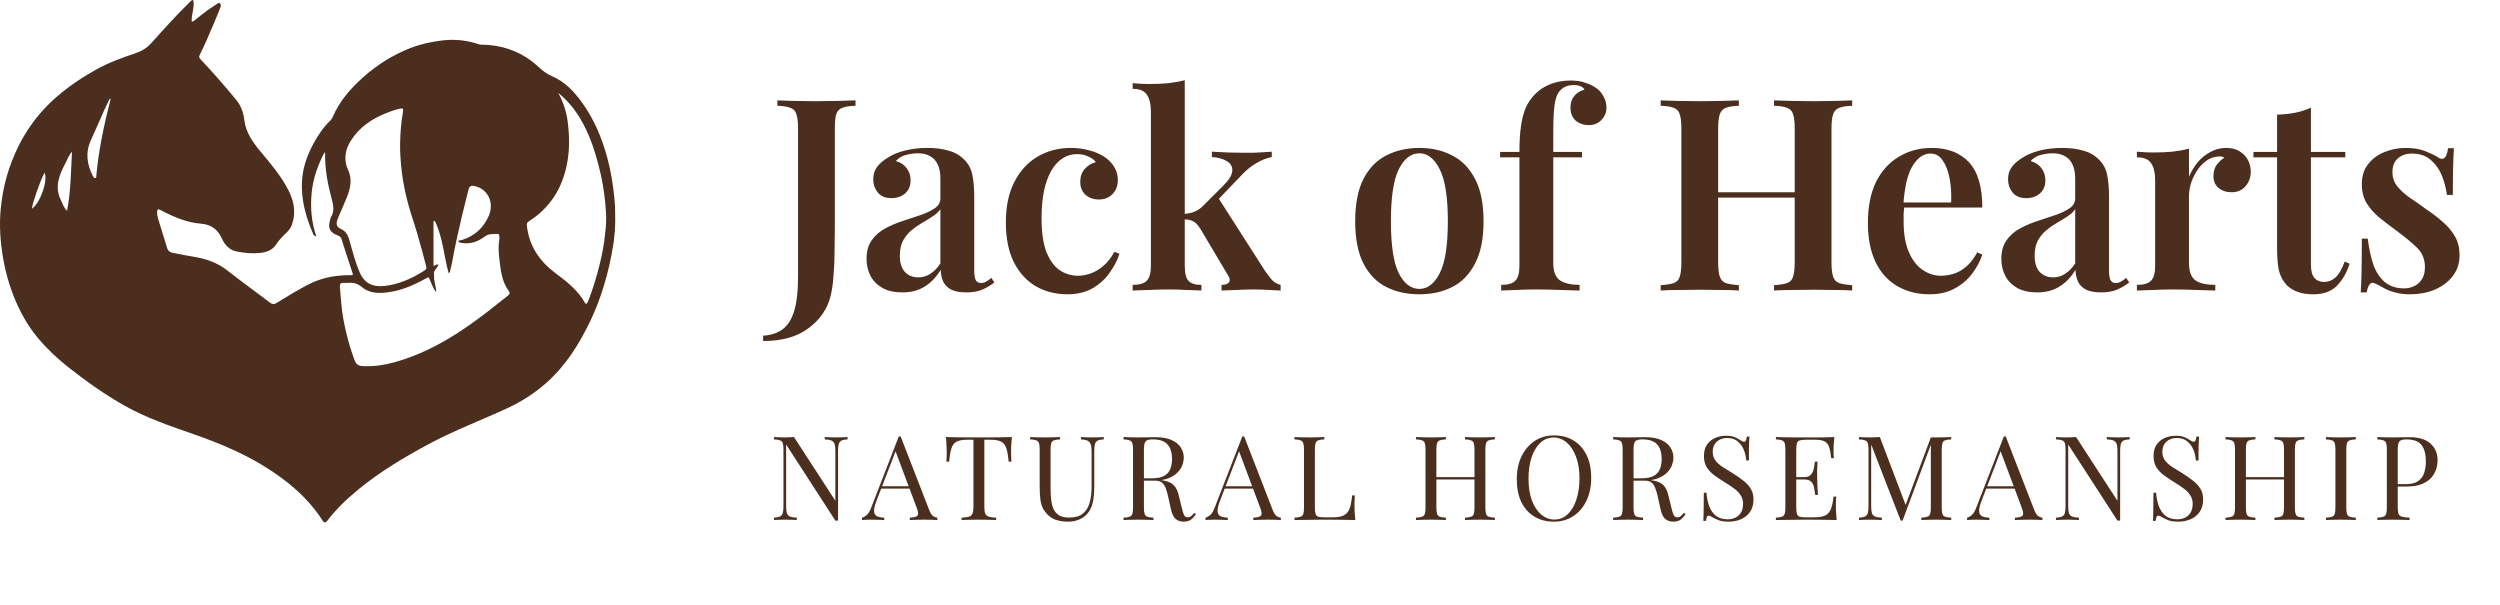 <svg width="1024" height="248" viewBox="0 0 1024 248" fill="none" xmlns="http://www.w3.org/2000/svg">
<path d="M80.989 7.324C83.474 5.245 86.027 3.43 88.678 1.749C89.099 1.482 89.527 0.929 90.061 1.35C90.626 1.796 90.478 2.491 90.254 3.066C89.463 5.091 88.659 7.114 87.8 9.112C85.857 13.634 83.981 18.188 81.766 22.589C81.395 23.326 81.618 23.743 82.147 24.303C87.231 29.682 92.113 35.237 96.802 40.967C98.789 43.396 99.707 46.185 100.07 49.149C100.702 54.305 103.509 58.221 106.712 62.065C110.895 67.085 115.166 72.078 118.155 77.953C120.441 82.448 121.319 87.131 119.562 92.051C119.105 93.33 118.324 94.384 117.337 95.303C115.737 96.793 114.245 98.36 113.037 100.21C111.541 102.499 109.114 103.333 106.563 103.604C103.385 103.941 100.213 103.645 97.061 103.037C94.027 102.452 92.13 100.41 90.991 97.896C89.253 94.06 86.668 91.967 82.366 91.628C76.502 91.166 71.168 88.887 66.019 86.17C65.726 86.015 65.413 85.895 65.101 85.781C64.977 85.736 64.829 85.753 64.61 85.734C64.074 87.267 64.541 88.745 64.945 90.152C66.041 93.963 67.304 97.727 68.431 101.53C68.774 102.689 69.507 103.305 70.598 103.522C73.749 104.148 76.904 104.768 80.071 105.307C84.868 106.124 89.25 107.755 93.145 110.805C98.897 115.31 104.832 119.582 110.653 123.999C111.555 124.683 112.237 124.722 113.204 124.135C117.505 121.522 121.781 118.872 126.259 116.548C131.357 113.9 136.771 112.8 142.456 112.71C143.151 112.699 143.873 112.87 144.62 112.499C143.659 109.58 142.696 106.678 141.749 103.772C141.135 101.887 140.517 100.004 139.955 98.104C139.707 97.267 139.295 96.775 138.415 96.457C135.076 95.253 134.198 93.392 135.231 90.034C135.328 89.718 135.317 89.344 135.487 89.079C137.136 86.515 136.556 83.981 135.808 81.237C134.18 75.263 133.076 69.172 133.162 62.932C133.165 62.751 133.115 62.569 132.951 62.353C130.158 67.627 128.187 73.193 127.644 79.138C127.103 85.058 127.533 90.954 129.569 96.766C128.505 96.67 128.36 96.058 128.15 95.569C126.304 91.262 124.84 86.868 124.114 82.195C123.613 78.968 123.492 75.74 123.83 72.577C124.349 67.717 126.059 63.142 128.404 58.817C130.29 55.337 132.46 52.085 135.335 49.325C135.734 48.942 136.058 48.431 136.278 47.919C139.126 41.272 143.784 36.014 149.139 31.301C154.71 26.397 160.937 22.528 167.848 19.781C172.056 18.108 176.427 17.143 180.936 16.591C186.14 15.954 191.162 16.446 196.092 18.132C196.792 18.371 197.502 18.29 198.211 18.316C206.864 18.63 214.46 21.658 220.733 27.557C222.465 29.186 224.196 30.407 226.369 31.341C231.405 33.506 235.037 37.411 238.208 41.739C243.255 48.627 246.494 56.34 248.723 64.538C250.24 70.118 251.138 75.776 251.687 81.517C251.973 84.498 252.01 87.474 251.998 90.457C251.972 96.636 250.94 102.677 249.563 108.686C247.773 116.5 245.301 124.08 241.857 131.318C237.306 140.883 231.75 149.766 223.708 156.887C218.947 161.104 213.647 164.48 207.875 167.161C197.117 172.157 185.968 176.304 175.509 181.949C165.552 187.323 155.846 193.076 147.054 200.258C142.292 204.148 137.861 208.339 134.107 213.215C133.5 214.002 132.933 214.464 132.175 213.284C126.066 203.774 117.612 196.753 108.081 190.897C99.136 185.401 89.488 181.418 79.611 177.954C69.891 174.545 60.111 171.285 51.088 166.204C42.952 161.623 35.377 156.227 28.052 150.468C23.447 146.847 19.198 142.857 15.452 138.353C11.105 133.126 7.916 127.247 5.443 120.933C3.595 116.213 2.27 111.342 1.388 106.395C0.148 99.452 -0.394 92.43 0.315 85.352C0.778 80.73 1.58 76.189 2.912 71.743C5.28 63.835 8.767 56.469 13.73 49.827C20.538 40.717 29.423 34.079 39.251 28.568C44.41 25.675 49.954 23.664 55.533 21.79C58.186 20.899 60.29 19.552 62.164 17.453C67.221 11.793 72.306 6.15 77.74 0.837C78.098 0.487 78.387 0.001 79.145 0C79.844 2.967 78.304 5.839 78.53 8.868C79.69 8.705 80.154 7.817 80.989 7.324ZM177.799 112.647C177.618 115.025 178.604 117.263 178.677 119.645C177.072 117.897 176.699 115.541 175.52 113.543C175.079 113.748 174.728 113.883 174.405 114.064C169.323 116.919 164.019 119.163 158.16 119.82C154.625 120.216 151.069 119.983 148.289 117.622C146.504 116.106 144.736 115.676 142.59 115.855C141.976 115.907 141.352 115.898 140.736 115.859C139.57 115.786 139.116 116.25 139.218 117.449C139.586 121.818 139.835 126.186 140.606 130.527C141.574 135.979 142.999 141.289 144.835 146.495C145.941 149.63 146.588 149.963 149.995 150.007C156.024 150.084 161.727 148.55 167.325 146.536C176.467 143.246 184.785 138.425 192.688 132.85C197.965 129.128 203.009 125.105 208.047 121.074C208.751 120.511 208.999 120.031 208.392 119.209C205.63 115.474 205.117 111.007 204.604 106.624C204.289 103.93 203.997 101.167 204.509 98.425C204.612 97.876 204.537 97.291 204.52 96.724C204.507 96.273 204.395 95.787 203.84 95.823C202.077 95.936 200.272 95.579 198.654 96.814C195.85 98.954 192.707 100.121 189.082 99.504C188.48 99.402 187.877 99.396 187.655 98.571C188.292 98.454 188.862 98.414 189.388 98.243C194.524 96.572 198.16 93.229 200.246 88.29C202.483 82.995 199.832 77.442 194.607 76.275C192.842 75.88 192.272 76.212 191.845 77.917C190.906 81.668 189.933 85.412 189.051 89.177C187.621 95.282 186.252 101.401 185.147 107.576C184.896 108.979 184.497 110.356 184.166 111.745C184.024 111.755 183.883 111.765 183.741 111.774C181.782 104.709 181.407 97.189 178.103 90.512C177.924 90.531 177.744 90.551 177.565 90.57C177.565 96.642 177.565 102.713 177.565 108.808C178.233 109.041 178.706 107.986 179.562 108.436C179.248 109.885 177.32 110.638 177.799 112.647ZM170.737 95.105C170.308 93.711 169.909 92.307 169.445 90.924C167.978 86.545 166.698 82.114 165.752 77.593C164.813 73.101 164.278 68.557 163.993 63.979C163.775 60.477 163.885 56.991 164.118 53.492C164.285 50.986 164.575 48.515 165.017 46.046C165.322 44.347 165.083 44.202 163.439 44.59C161.353 45.082 159.349 45.83 157.384 46.658C151.793 49.012 147.01 52.394 143.723 57.605C142.254 59.934 141.369 62.419 141.492 65.239C141.555 66.696 141.9 68.077 142.495 69.336C144.363 73.284 143.586 77.08 142.048 80.852C140.888 83.698 139.633 86.505 138.443 89.338C137.512 91.554 137.712 92.929 139.626 93.779C141.952 94.813 142.643 96.674 143.241 98.826C144.443 103.147 145.553 107.501 147.36 111.631C149.315 116.1 152.748 117.609 157.223 117.157C163.317 116.542 168.73 114.071 173.834 110.825C174.511 110.394 174.791 109.981 174.572 109.096C173.432 104.474 172.115 99.901 170.737 95.105ZM247.895 95.263C248.684 89.962 248.131 84.671 247.482 79.426C246.87 74.478 245.743 69.602 244.372 64.793C242.549 58.395 240.176 52.248 236.462 46.663C234.286 43.391 231.712 40.505 228.645 38.033C230.705 41.731 231.995 45.717 232.524 49.834C233.29 55.794 233.387 61.799 232.12 67.748C231.094 72.566 229.393 77.098 226.565 81.171C224.017 84.839 220.863 87.881 217.107 90.313C216.41 90.764 215.677 91.139 215.792 92.271C216.652 100.756 221.005 107.054 227.754 112.06C232.324 115.449 236.795 119.029 239.664 124.129C239.746 124.275 239.948 124.353 240.152 124.505C240.77 123.881 241.012 123.11 241.29 122.373C242.978 117.905 244.362 113.348 245.52 108.71C246.605 104.362 247.482 99.992 247.895 95.263ZM42.75 44.996C40.93 49.101 39.163 53.23 37.277 57.305C34.892 62.456 35.572 67.39 38.119 72.239C38.307 72.597 38.449 73.056 39.367 72.916C40.268 62.011 42.56 51.259 45.3 40.59C45.168 40.551 45.036 40.511 44.905 40.472C44.218 41.915 43.53 43.358 42.75 44.996ZM26.589 67.276C24.041 72.059 22.277 76.919 25.085 82.238C25.767 83.529 26.012 85.078 27.468 86.317C29.039 78.138 29.059 70.145 29.481 62.162C28.128 63.614 27.557 65.432 26.589 67.276ZM15.043 78.527C14.401 80.793 13.397 82.966 13.101 85.486C16.587 82.914 19.603 74.222 18.294 70.715C16.883 73.146 16.106 75.776 15.043 78.527Z" fill="#4B2E1E"/>
<path d="M312.58 139.68V137.48C315.587 137.333 318.153 136.527 320.28 135.06C322.48 133.593 324.13 131.1 325.23 127.58C326.33 124.06 326.88 119.257 326.88 113.17V52.78C326.88 50.067 326.66 48.087 326.22 46.84C325.853 45.52 325.047 44.64 323.8 44.2C322.553 43.687 320.757 43.393 318.41 43.32V41.12C320.097 41.193 322.333 41.267 325.12 41.34C327.98 41.413 330.95 41.45 334.03 41.45C337.11 41.45 340.117 41.413 343.05 41.34C346.057 41.267 348.513 41.193 350.42 41.12V43.32C348 43.393 346.167 43.687 344.92 44.2C343.747 44.64 342.94 45.52 342.5 46.84C342.133 48.087 341.95 50.067 341.95 52.78V93.04C341.95 96.047 341.913 99.31 341.84 102.83C341.84 106.35 341.693 109.76 341.4 113.06C341.18 116.36 340.74 119.257 340.08 121.75C338.687 126.883 335.68 131.137 331.06 134.51C326.44 137.957 320.28 139.68 312.58 139.68ZM369.566 119.77C366.413 119.77 363.736 119.183 361.536 118.01C359.336 116.763 357.686 115.113 356.586 113.06C355.486 110.933 354.936 108.587 354.936 106.02C354.936 102.867 355.669 100.3 357.136 98.32C358.603 96.267 360.473 94.653 362.746 93.48C365.093 92.233 367.549 91.207 370.116 90.4C372.683 89.52 375.103 88.713 377.376 87.98C379.649 87.173 381.519 86.257 382.986 85.23C384.453 84.203 385.186 82.847 385.186 81.16V73.13C385.186 70.783 384.819 68.877 384.086 67.41C383.426 65.87 382.399 64.733 381.006 64C379.686 63.193 377.999 62.79 375.946 62.79C374.406 62.79 372.793 63.01 371.106 63.45C369.419 63.89 368.026 64.733 366.926 65.98C368.833 66.493 370.299 67.447 371.326 68.84C372.426 70.233 372.976 71.92 372.976 73.9C372.976 76.173 372.206 77.97 370.666 79.29C369.199 80.537 367.329 81.16 365.056 81.16C362.636 81.16 360.803 80.39 359.556 78.85C358.309 77.31 357.686 75.513 357.686 73.46C357.686 71.407 358.199 69.72 359.226 68.4C360.253 67.007 361.683 65.76 363.516 64.66C365.349 63.413 367.696 62.423 370.556 61.69C373.416 60.957 376.533 60.59 379.906 60.59C383.133 60.59 385.993 60.957 388.486 61.69C390.979 62.35 393.106 63.56 394.866 65.32C396.626 67.007 397.763 69.097 398.276 71.59C398.789 74.083 399.046 77.127 399.046 80.72V110.86C399.046 112.693 399.266 114.013 399.706 114.82C400.146 115.553 400.843 115.92 401.796 115.92C402.529 115.92 403.226 115.737 403.886 115.37C404.546 115.003 405.279 114.49 406.086 113.83L407.296 115.7C405.683 116.947 403.996 117.937 402.236 118.67C400.476 119.403 398.349 119.77 395.856 119.77C393.289 119.77 391.236 119.403 389.696 118.67C388.229 117.937 387.129 116.873 386.396 115.48C385.736 114.087 385.369 112.437 385.296 110.53C383.536 113.463 381.373 115.737 378.806 117.35C376.239 118.963 373.159 119.77 369.566 119.77ZM376.166 113.61C377.926 113.61 379.539 113.133 381.006 112.18C382.546 111.227 383.939 109.797 385.186 107.89V85.67C384.453 86.77 383.389 87.76 381.996 88.64C380.676 89.52 379.246 90.4 377.706 91.28C376.166 92.16 374.699 93.187 373.306 94.36C371.986 95.46 370.849 96.853 369.896 98.54C369.016 100.153 368.576 102.243 368.576 104.81C368.576 107.67 369.273 109.87 370.666 111.41C372.059 112.877 373.893 113.61 376.166 113.61ZM438.618 60.59C441.331 60.59 443.824 60.92 446.098 61.58C448.444 62.167 450.461 63.01 452.148 64.11C453.908 65.21 455.301 66.603 456.328 68.29C457.354 69.903 457.868 71.7 457.868 73.68C457.868 76.1 457.134 78.043 455.668 79.51C454.201 80.977 452.368 81.71 450.168 81.71C447.894 81.71 446.024 81.05 444.558 79.73C443.164 78.41 442.468 76.65 442.468 74.45C442.468 72.323 443.091 70.563 444.338 69.17C445.584 67.777 447.088 66.86 448.848 66.42C448.188 65.467 447.161 64.697 445.768 64.11C444.374 63.45 442.834 63.12 441.148 63.12C438.948 63.12 436.968 63.707 435.208 64.88C433.448 65.98 431.908 67.667 430.588 69.94C429.341 72.14 428.351 74.89 427.618 78.19C426.958 81.417 426.628 85.157 426.628 89.41C426.628 95.35 427.324 100.043 428.718 103.49C430.184 106.937 432.054 109.393 434.328 110.86C436.601 112.253 439.021 112.95 441.588 112.95C443.128 112.95 444.778 112.657 446.538 112.07C448.298 111.483 450.021 110.493 451.708 109.1C453.468 107.707 455.044 105.727 456.438 103.16L458.528 103.93C457.721 106.497 456.401 109.063 454.568 111.63C452.808 114.197 450.498 116.323 447.638 118.01C444.778 119.697 441.294 120.54 437.188 120.54C432.494 120.54 428.241 119.477 424.428 117.35C420.614 115.15 417.571 111.85 415.298 107.45C413.098 103.05 411.998 97.587 411.998 91.06C411.998 84.607 413.134 79.143 415.408 74.67C417.681 70.123 420.834 66.64 424.868 64.22C428.974 61.8 433.558 60.59 438.618 60.59ZM485.276 32.87V108.77C485.276 111.85 485.789 113.94 486.816 115.04C487.842 116.14 489.602 116.69 492.096 116.69V119C490.849 118.927 488.942 118.853 486.376 118.78C483.809 118.633 481.206 118.56 478.566 118.56C475.852 118.56 473.066 118.633 470.206 118.78C467.419 118.853 465.329 118.927 463.936 119V116.69C466.649 116.69 468.556 116.14 469.656 115.04C470.829 113.94 471.416 111.85 471.416 108.77V46.07C471.416 42.77 470.866 40.35 469.766 38.81C468.739 37.197 466.796 36.39 463.936 36.39V34.08C466.282 34.3 468.556 34.41 470.756 34.41C473.542 34.41 476.146 34.3 478.566 34.08C480.986 33.787 483.222 33.383 485.276 32.87ZM520.916 62.13V64.33C518.716 64.77 516.589 65.613 514.536 66.86C512.482 68.033 510.466 69.683 508.486 71.81L497.596 83.14L498.806 80.72L518.166 110.97C519.192 112.437 520.146 113.683 521.026 114.71C521.979 115.663 523.152 116.323 524.546 116.69V119C523.592 118.927 522.089 118.853 520.036 118.78C517.982 118.633 515.929 118.56 513.876 118.56C511.382 118.56 508.816 118.633 506.176 118.78C503.609 118.853 501.666 118.927 500.346 119V116.69C501.812 116.69 502.802 116.36 503.316 115.7C503.902 114.967 503.829 114.05 503.096 112.95L491.656 93.7C490.629 92.087 489.639 91.06 488.686 90.62C487.732 90.107 486.449 89.85 484.836 89.85V87.65C486.669 87.503 488.172 87.173 489.346 86.66C490.592 86.147 491.766 85.34 492.866 84.24L501.116 75.99C503.536 73.57 504.746 71.517 504.746 69.83C504.819 68.143 504.049 66.86 502.436 65.98C500.896 65.027 498.879 64.477 496.386 64.33V62.13C498.366 62.203 500.566 62.313 502.986 62.46C505.406 62.533 507.459 62.57 509.146 62.57C510.466 62.57 511.859 62.57 513.326 62.57C514.866 62.497 516.296 62.423 517.616 62.35C519.009 62.277 520.109 62.203 520.916 62.13ZM581.376 60.59C586.436 60.59 590.91 61.617 594.796 63.67C598.756 65.65 601.873 68.84 604.146 73.24C606.493 77.64 607.666 83.433 607.666 90.62C607.666 97.807 606.493 103.6 604.146 108C601.873 112.4 598.756 115.59 594.796 117.57C590.91 119.55 586.436 120.54 581.376 120.54C576.316 120.54 571.806 119.55 567.846 117.57C563.886 115.59 560.77 112.4 558.496 108C556.223 103.6 555.086 97.807 555.086 90.62C555.086 83.433 556.223 77.64 558.496 73.24C560.77 68.84 563.886 65.65 567.846 63.67C571.806 61.617 576.316 60.59 581.376 60.59ZM581.376 62.79C577.93 62.79 575.106 64.99 572.906 69.39C570.78 73.717 569.716 80.793 569.716 90.62C569.716 100.447 570.78 107.523 572.906 111.85C575.106 116.177 577.93 118.34 581.376 118.34C584.75 118.34 587.536 116.177 589.736 111.85C591.936 107.523 593.036 100.447 593.036 90.62C593.036 80.793 591.936 73.717 589.736 69.39C587.536 64.99 584.75 62.79 581.376 62.79ZM643.261 32.98C645.681 32.98 647.771 33.31 649.531 33.97C651.365 34.557 652.941 35.363 654.261 36.39C655.361 37.27 656.241 38.37 656.901 39.69C657.635 41.01 658.001 42.477 658.001 44.09C658.001 46.07 657.305 47.757 655.911 49.15C654.591 50.543 652.905 51.24 650.851 51.24C648.651 51.24 646.818 50.617 645.351 49.37C643.958 48.05 643.261 46.253 643.261 43.98C643.261 42.22 643.738 40.717 644.691 39.47C645.718 38.15 647.148 37.233 648.981 36.72C648.761 36.207 648.285 35.767 647.551 35.4C646.818 35.033 645.828 34.85 644.581 34.85C643.115 34.85 641.831 35.143 640.731 35.73C639.705 36.317 638.861 37.123 638.201 38.15C637.468 39.397 636.955 41.23 636.661 43.65C636.368 46.07 636.221 49.737 636.221 54.65V62.24H647.991V64.44H636.221V107.67C636.221 111.263 637.175 113.683 639.081 114.93C641.061 116.103 643.701 116.69 647.001 116.69V119C645.168 118.927 642.601 118.853 639.301 118.78C636.001 118.633 632.481 118.56 628.741 118.56C626.101 118.56 623.461 118.633 620.821 118.78C618.181 118.853 616.201 118.927 614.881 119V116.69C617.595 116.69 619.501 116.14 620.601 115.04C621.775 113.94 622.361 111.85 622.361 108.77V64.44H614.441V62.24H622.361C622.361 57.913 622.581 54.32 623.021 51.46C623.461 48.527 624.121 46.033 625.001 43.98C625.955 41.927 627.238 40.093 628.851 38.48C630.391 36.867 632.408 35.547 634.901 34.52C637.468 33.493 640.255 32.98 643.261 32.98ZM726.64 119V116.8C729.06 116.653 730.856 116.36 732.03 115.92C733.276 115.48 734.083 114.6 734.45 113.28C734.89 111.96 735.11 109.98 735.11 107.34V52.78C735.11 50.067 734.89 48.087 734.45 46.84C734.083 45.52 733.276 44.64 732.03 44.2C730.856 43.687 729.06 43.393 726.64 43.32V41.12C728.62 41.193 731.076 41.267 734.01 41.34C736.943 41.413 739.876 41.45 742.81 41.45C746.036 41.45 749.043 41.413 751.83 41.34C754.69 41.267 756.963 41.193 758.65 41.12V43.32C756.303 43.393 754.506 43.687 753.26 44.2C752.086 44.64 751.28 45.52 750.84 46.84C750.4 48.087 750.18 50.067 750.18 52.78V107.34C750.18 109.98 750.4 111.96 750.84 113.28C751.28 114.6 752.086 115.48 753.26 115.92C754.506 116.36 756.303 116.653 758.65 116.8V119C756.963 118.853 754.69 118.78 751.83 118.78C749.043 118.707 746.036 118.67 742.81 118.67C739.876 118.67 736.943 118.707 734.01 118.78C731.076 118.78 728.62 118.853 726.64 119ZM680.22 119V116.8C682.64 116.653 684.436 116.36 685.61 115.92C686.856 115.48 687.663 114.6 688.03 113.28C688.47 111.96 688.69 109.98 688.69 107.34V52.78C688.69 50.067 688.47 48.087 688.03 46.84C687.663 45.52 686.856 44.64 685.61 44.2C684.436 43.687 682.64 43.393 680.22 43.32V41.12C682.053 41.193 684.4 41.267 687.26 41.34C690.12 41.413 693.2 41.45 696.5 41.45C699.433 41.45 702.33 41.413 705.19 41.34C708.05 41.267 710.396 41.193 712.23 41.12V43.32C709.883 43.393 708.086 43.687 706.84 44.2C705.666 44.64 704.86 45.52 704.42 46.84C703.98 48.087 703.76 50.067 703.76 52.78V107.34C703.76 109.98 703.98 111.96 704.42 113.28C704.86 114.6 705.666 115.48 706.84 115.92C708.086 116.36 709.883 116.653 712.23 116.8V119C710.396 118.853 708.05 118.78 705.19 118.78C702.33 118.707 699.433 118.67 696.5 118.67C693.2 118.67 690.12 118.707 687.26 118.78C684.4 118.78 682.053 118.853 680.22 119ZM697.71 80.94V78.74H741.16V80.94H697.71ZM791.273 60.59C797.727 60.59 802.787 62.533 806.453 66.42C810.12 70.307 811.953 76.503 811.953 85.01H774.883L774.773 82.92H799.193C799.34 79.327 799.12 76.027 798.533 73.02C797.947 69.94 796.993 67.483 795.673 65.65C794.427 63.817 792.777 62.9 790.723 62.9C787.937 62.9 785.517 64.55 783.463 67.85C781.41 71.077 780.127 76.393 779.613 83.8L780.053 84.46C779.907 85.413 779.797 86.44 779.723 87.54C779.723 88.64 779.723 89.74 779.723 90.84C779.723 95.9 780.457 100.08 781.923 103.38C783.39 106.68 785.297 109.1 787.643 110.64C789.99 112.18 792.41 112.95 794.903 112.95C796.59 112.95 798.313 112.693 800.073 112.18C801.833 111.667 803.557 110.713 805.243 109.32C806.93 107.927 808.47 105.947 809.863 103.38L811.953 104.26C811.147 106.827 809.79 109.393 807.883 111.96C806.05 114.453 803.667 116.507 800.733 118.12C797.8 119.733 794.353 120.54 790.393 120.54C785.407 120.54 781.007 119.44 777.193 117.24C773.38 115.04 770.41 111.777 768.283 107.45C766.157 103.05 765.093 97.697 765.093 91.39C765.093 84.717 766.193 79.107 768.393 74.56C770.667 70.013 773.783 66.567 777.743 64.22C781.703 61.8 786.213 60.59 791.273 60.59ZM834.38 119.77C831.227 119.77 828.55 119.183 826.35 118.01C824.15 116.763 822.5 115.113 821.4 113.06C820.3 110.933 819.75 108.587 819.75 106.02C819.75 102.867 820.484 100.3 821.95 98.32C823.417 96.267 825.287 94.653 827.56 93.48C829.907 92.233 832.364 91.207 834.93 90.4C837.497 89.52 839.917 88.713 842.19 87.98C844.464 87.173 846.334 86.257 847.8 85.23C849.267 84.203 850 82.847 850 81.16V73.13C850 70.783 849.634 68.877 848.9 67.41C848.24 65.87 847.214 64.733 845.82 64C844.5 63.193 842.814 62.79 840.76 62.79C839.22 62.79 837.607 63.01 835.92 63.45C834.234 63.89 832.84 64.733 831.74 65.98C833.647 66.493 835.114 67.447 836.14 68.84C837.24 70.233 837.79 71.92 837.79 73.9C837.79 76.173 837.02 77.97 835.48 79.29C834.014 80.537 832.144 81.16 829.87 81.16C827.45 81.16 825.617 80.39 824.37 78.85C823.124 77.31 822.5 75.513 822.5 73.46C822.5 71.407 823.014 69.72 824.04 68.4C825.067 67.007 826.497 65.76 828.33 64.66C830.164 63.413 832.51 62.423 835.37 61.69C838.23 60.957 841.347 60.59 844.72 60.59C847.947 60.59 850.807 60.957 853.3 61.69C855.794 62.35 857.92 63.56 859.68 65.32C861.44 67.007 862.577 69.097 863.09 71.59C863.604 74.083 863.86 77.127 863.86 80.72V110.86C863.86 112.693 864.08 114.013 864.52 114.82C864.96 115.553 865.657 115.92 866.61 115.92C867.344 115.92 868.04 115.737 868.7 115.37C869.36 115.003 870.094 114.49 870.9 113.83L872.11 115.7C870.497 116.947 868.81 117.937 867.05 118.67C865.29 119.403 863.164 119.77 860.67 119.77C858.104 119.77 856.05 119.403 854.51 118.67C853.044 117.937 851.944 116.873 851.21 115.48C850.55 114.087 850.184 112.437 850.11 110.53C848.35 113.463 846.187 115.737 843.62 117.35C841.054 118.963 837.974 119.77 834.38 119.77ZM840.98 113.61C842.74 113.61 844.354 113.133 845.82 112.18C847.36 111.227 848.754 109.797 850 107.89V85.67C849.267 86.77 848.204 87.76 846.81 88.64C845.49 89.52 844.06 90.4 842.52 91.28C840.98 92.16 839.514 93.187 838.12 94.36C836.8 95.46 835.664 96.853 834.71 98.54C833.83 100.153 833.39 102.243 833.39 104.81C833.39 107.67 834.087 109.87 835.48 111.41C836.874 112.877 838.707 113.61 840.98 113.61ZM911.792 60.59C914.065 60.59 915.935 61.067 917.402 62.02C918.942 62.973 920.079 64.183 920.812 65.65C921.545 67.117 921.912 68.657 921.912 70.27C921.912 72.69 921.179 74.707 919.712 76.32C918.319 77.933 916.449 78.74 914.102 78.74C911.902 78.74 910.105 78.153 908.712 76.98C907.319 75.807 906.622 74.193 906.622 72.14C906.622 70.307 907.062 68.767 907.942 67.52C908.895 66.273 909.959 65.283 911.132 64.55C910.325 64.11 909.409 63.963 908.382 64.11C906.622 64.257 905.009 64.88 903.542 65.98C902.075 67.08 900.829 68.437 899.802 70.05C898.775 71.663 897.969 73.387 897.382 75.22C896.869 77.053 896.612 78.813 896.612 80.5V107.67C896.612 111.263 897.529 113.683 899.362 114.93C901.195 116.103 903.872 116.69 907.392 116.69V119C905.705 118.927 903.249 118.853 900.022 118.78C896.869 118.633 893.569 118.56 890.122 118.56C887.262 118.56 884.402 118.633 881.542 118.78C878.755 118.853 876.665 118.927 875.272 119V116.69C877.985 116.69 879.892 116.14 880.992 115.04C882.165 113.94 882.752 111.85 882.752 108.77V74.12C882.752 70.82 882.202 68.4 881.102 66.86C880.075 65.247 878.132 64.44 875.272 64.44V62.13C877.619 62.35 879.892 62.46 882.092 62.46C884.805 62.46 887.372 62.35 889.792 62.13C892.285 61.837 894.559 61.433 896.612 60.92V72.36C897.492 70.307 898.629 68.4 900.022 66.64C901.489 64.88 903.212 63.45 905.192 62.35C907.245 61.177 909.445 60.59 911.792 60.59ZM946.55 44.09V62.24H960.63V64.44H946.55V108.22C946.55 110.86 947.027 112.73 947.98 113.83C948.934 114.93 950.29 115.48 952.05 115.48C953.737 115.48 955.277 114.857 956.67 113.61C958.064 112.29 959.31 110.127 960.41 107.12L962.39 108C961.29 111.593 959.567 114.6 957.22 117.02C954.947 119.367 951.72 120.54 947.54 120.54C945.047 120.54 942.92 120.21 941.16 119.55C939.474 118.963 938.007 118.083 936.76 116.91C935.147 115.223 934.047 113.207 933.46 110.86C932.947 108.513 932.69 105.397 932.69 101.51V64.44H923.01V62.24H932.69V46.95C935.33 46.877 937.787 46.62 940.06 46.18C942.334 45.74 944.497 45.043 946.55 44.09ZM985.442 60.59C988.522 60.59 991.162 61.03 993.362 61.91C995.562 62.79 997.176 63.56 998.202 64.22C1000.7 66.053 1002.2 64.88 1002.71 60.7H1005.13C1004.99 62.827 1004.88 65.357 1004.8 68.29C1004.73 71.15 1004.69 75 1004.69 79.84H1002.27C1001.91 77.127 1001.21 74.487 1000.18 71.92C999.156 69.353 997.652 67.227 995.672 65.54C993.692 63.78 991.089 62.9 987.862 62.9C985.589 62.9 983.682 63.56 982.142 64.88C980.676 66.2 979.942 68.07 979.942 70.49C979.942 72.69 980.602 74.633 981.922 76.32C983.242 77.933 984.929 79.473 986.982 80.94C989.109 82.333 991.309 83.873 993.582 85.56C996.222 87.32 998.569 89.117 1000.62 90.95C1002.68 92.71 1004.33 94.69 1005.57 96.89C1006.82 99.017 1007.44 101.547 1007.44 104.48C1007.44 107.853 1006.49 110.75 1004.58 113.17C1002.75 115.517 1000.29 117.35 997.212 118.67C994.206 119.917 990.869 120.54 987.202 120.54C985.222 120.54 983.426 120.357 981.812 119.99C980.199 119.623 978.769 119.147 977.522 118.56C976.569 118.047 975.689 117.57 974.882 117.13C974.149 116.69 973.379 116.323 972.572 116.03C971.839 115.663 971.179 115.81 970.592 116.47C970.079 117.13 969.676 118.23 969.382 119.77H966.962C967.109 117.423 967.219 114.563 967.292 111.19C967.366 107.817 967.402 103.343 967.402 97.77H969.822C970.336 101.803 971.106 105.36 972.132 108.44C973.232 111.447 974.809 113.83 976.862 115.59C978.916 117.277 981.556 118.12 984.782 118.12C986.176 118.12 987.496 117.827 988.742 117.24C990.062 116.653 991.126 115.737 991.932 114.49C992.812 113.243 993.252 111.557 993.252 109.43C993.252 106.203 992.152 103.527 989.952 101.4C987.752 99.273 985.002 97 981.702 94.58C979.209 92.747 976.862 90.95 974.662 89.19C972.536 87.43 970.776 85.45 969.382 83.25C968.062 81.05 967.402 78.447 967.402 75.44C967.402 72.14 968.246 69.427 969.932 67.3C971.619 65.1 973.819 63.45 976.532 62.35C979.319 61.177 982.289 60.59 985.442 60.59Z" fill="#4B2E1E"/>
<path d="M347.16 179.016V179.976C346.072 180.008 345.24 180.168 344.664 180.456C344.12 180.744 343.752 181.208 343.56 181.848C343.368 182.488 343.272 183.4 343.272 184.584V213.24C343.08 213.24 342.888 213.24 342.696 213.24C342.536 213.24 342.36 213.24 342.168 213.24L322.008 182.088V207.432C322.008 208.584 322.104 209.496 322.296 210.168C322.52 210.808 322.936 211.272 323.544 211.56C324.184 211.816 325.128 211.976 326.376 212.04V213C325.8 212.936 325.048 212.904 324.12 212.904C323.192 212.872 322.312 212.856 321.48 212.856C320.68 212.856 319.864 212.872 319.032 212.904C318.232 212.904 317.56 212.936 317.016 213V212.04C318.104 211.976 318.92 211.816 319.464 211.56C320.04 211.272 320.424 210.808 320.616 210.168C320.808 209.496 320.904 208.584 320.904 207.432V184.104C320.904 182.92 320.808 182.056 320.616 181.512C320.424 180.936 320.04 180.552 319.464 180.36C318.92 180.136 318.104 180.008 317.016 179.976V179.016C317.56 179.048 318.232 179.08 319.032 179.112C319.864 179.144 320.68 179.16 321.48 179.16C322.184 179.16 322.856 179.144 323.496 179.112C324.136 179.08 324.712 179.048 325.224 179.016L342.168 205.128V184.584C342.168 183.4 342.056 182.488 341.832 181.848C341.64 181.208 341.224 180.744 340.584 180.456C339.976 180.168 339.048 180.008 337.8 179.976V179.016C338.376 179.048 339.128 179.08 340.056 179.112C341.016 179.144 341.896 179.16 342.696 179.16C343.528 179.16 344.344 179.144 345.144 179.112C345.976 179.08 346.648 179.048 347.16 179.016ZM368.913 178.776L380.625 208.968C381.105 210.184 381.649 211 382.257 211.416C382.865 211.8 383.425 212.008 383.937 212.04V213C383.297 212.936 382.513 212.904 381.585 212.904C380.657 212.872 379.729 212.856 378.801 212.856C377.553 212.856 376.385 212.872 375.297 212.904C374.209 212.904 373.329 212.936 372.657 213V212.04C374.289 211.976 375.329 211.704 375.777 211.224C376.225 210.712 376.129 209.64 375.489 208.008L366.561 184.152L367.329 183.528L358.977 205.224C358.465 206.504 358.161 207.592 358.065 208.488C357.969 209.352 358.049 210.04 358.305 210.552C358.593 211.064 359.057 211.432 359.697 211.656C360.369 211.88 361.201 212.008 362.193 212.04V213C361.297 212.936 360.353 212.904 359.361 212.904C358.401 212.872 357.505 212.856 356.673 212.856C355.873 212.856 355.185 212.872 354.609 212.904C354.065 212.904 353.553 212.936 353.073 213V212.04C353.713 211.88 354.369 211.512 355.041 210.936C355.713 210.328 356.321 209.304 356.865 207.864L368.145 178.776C368.273 178.776 368.401 178.776 368.529 178.776C368.657 178.776 368.785 178.776 368.913 178.776ZM374.769 199.176V200.136H360.465L360.945 199.176H374.769ZM414.469 179.016C414.341 180.232 414.245 181.416 414.181 182.568C414.149 183.688 414.133 184.552 414.133 185.16C414.133 185.928 414.149 186.648 414.181 187.32C414.213 187.992 414.245 188.584 414.277 189.096H413.173C412.949 186.856 412.645 185.096 412.261 183.816C411.877 182.504 411.205 181.56 410.245 180.984C409.285 180.408 407.797 180.12 405.781 180.12H403.189V207.432C403.189 208.712 403.301 209.672 403.525 210.312C403.781 210.952 404.261 211.384 404.965 211.608C405.669 211.832 406.693 211.976 408.037 212.04V213C407.205 212.936 406.149 212.904 404.869 212.904C403.589 212.872 402.293 212.856 400.981 212.856C399.541 212.856 398.181 212.872 396.901 212.904C395.653 212.904 394.645 212.936 393.877 213V212.04C395.221 211.976 396.245 211.832 396.949 211.608C397.653 211.384 398.117 210.952 398.341 210.312C398.597 209.672 398.725 208.712 398.725 207.432V180.12H396.133C394.149 180.12 392.661 180.408 391.669 180.984C390.709 181.56 390.037 182.504 389.653 183.816C389.269 185.096 388.965 186.856 388.741 189.096H387.637C387.701 188.584 387.733 187.992 387.733 187.32C387.765 186.648 387.781 185.928 387.781 185.16C387.781 184.552 387.749 183.688 387.685 182.568C387.653 181.416 387.573 180.232 387.445 179.016C388.789 179.048 390.245 179.08 391.813 179.112C393.413 179.144 395.013 179.16 396.613 179.16C398.213 179.16 399.669 179.16 400.981 179.16C402.293 179.16 403.733 179.16 405.301 179.16C406.901 179.16 408.501 179.144 410.101 179.112C411.701 179.08 413.157 179.048 414.469 179.016ZM452.106 179.016V179.976C451.018 180.008 450.186 180.168 449.61 180.456C449.066 180.744 448.698 181.208 448.506 181.848C448.314 182.488 448.218 183.4 448.218 184.584V199.032C448.218 201.272 448.074 203.224 447.786 204.888C447.498 206.552 446.986 207.992 446.25 209.208C445.45 210.552 444.282 211.64 442.746 212.472C441.21 213.272 439.45 213.672 437.466 213.672C435.93 213.672 434.458 213.48 433.05 213.096C431.674 212.744 430.458 212.072 429.402 211.08C428.474 210.184 427.738 209.24 427.194 208.248C426.682 207.256 426.33 206.04 426.138 204.6C425.946 203.16 425.85 201.352 425.85 199.176V184.104C425.85 182.92 425.754 182.056 425.562 181.512C425.37 180.936 424.986 180.552 424.41 180.36C423.866 180.136 423.05 180.008 421.962 179.976V179.016C422.634 179.048 423.514 179.08 424.602 179.112C425.69 179.144 426.858 179.16 428.106 179.16C429.226 179.16 430.33 179.144 431.418 179.112C432.538 179.08 433.466 179.048 434.202 179.016V179.976C433.114 180.008 432.282 180.136 431.706 180.36C431.162 180.552 430.794 180.936 430.602 181.512C430.41 182.056 430.314 182.92 430.314 184.104V199.992C430.314 201.624 430.394 203.176 430.554 204.648C430.714 206.088 431.034 207.368 431.514 208.488C432.026 209.576 432.794 210.44 433.818 211.08C434.842 211.688 436.202 211.992 437.898 211.992C440.33 211.992 442.202 211.464 443.514 210.408C444.858 209.32 445.786 207.832 446.298 205.944C446.842 204.056 447.114 201.928 447.114 199.56V184.584C447.114 183.4 446.97 182.488 446.682 181.848C446.426 181.208 445.978 180.744 445.338 180.456C444.698 180.168 443.834 180.008 442.746 179.976V179.016C443.322 179.048 444.074 179.08 445.002 179.112C445.962 179.144 446.842 179.16 447.642 179.16C448.474 179.16 449.29 179.144 450.09 179.112C450.922 179.08 451.594 179.048 452.106 179.016ZM460.2 179.016C460.872 179.048 461.752 179.08 462.84 179.112C463.928 179.144 465 179.16 466.056 179.16C467.56 179.16 469 179.144 470.376 179.112C471.752 179.08 472.728 179.064 473.304 179.064C475.896 179.064 478.04 179.432 479.736 180.168C481.464 180.904 482.744 181.912 483.576 183.192C484.44 184.44 484.872 185.848 484.872 187.416C484.872 188.376 484.68 189.4 484.296 190.488C483.912 191.576 483.24 192.6 482.28 193.56C481.352 194.52 480.072 195.32 478.44 195.96C476.808 196.568 474.744 196.872 472.248 196.872H467.64V195.912H471.768C474.04 195.912 475.768 195.56 476.952 194.856C478.168 194.12 478.984 193.16 479.4 191.976C479.848 190.76 480.072 189.416 480.072 187.944C480.072 185.416 479.464 183.464 478.248 182.088C477.064 180.68 475.016 179.976 472.104 179.976C470.632 179.976 469.672 180.248 469.224 180.792C468.776 181.336 468.552 182.44 468.552 184.104V207.912C468.552 209.064 468.648 209.928 468.84 210.504C469.032 211.08 469.4 211.464 469.944 211.656C470.52 211.848 471.352 211.976 472.44 212.04V213C471.704 212.936 470.776 212.904 469.656 212.904C468.568 212.872 467.464 212.856 466.344 212.856C465.096 212.856 463.928 212.872 462.84 212.904C461.752 212.904 460.872 212.936 460.2 213V212.04C461.288 211.976 462.104 211.848 462.648 211.656C463.224 211.464 463.608 211.08 463.8 210.504C463.992 209.928 464.088 209.064 464.088 207.912V184.104C464.088 182.92 463.992 182.056 463.8 181.512C463.608 180.936 463.224 180.552 462.648 180.36C462.104 180.136 461.288 180.008 460.2 179.976V179.016ZM467.832 196.056C469.56 196.12 470.92 196.2 471.912 196.296C472.904 196.36 473.704 196.424 474.312 196.488C474.952 196.552 475.56 196.632 476.136 196.728C478.28 197.08 479.816 197.736 480.744 198.696C481.704 199.624 482.408 201.08 482.856 203.064L484.056 207.96C484.376 209.368 484.696 210.392 485.016 211.032C485.368 211.64 485.896 211.928 486.6 211.896C487.144 211.864 487.592 211.688 487.944 211.368C488.328 211.048 488.728 210.616 489.144 210.072L489.864 210.6C489.192 211.592 488.488 212.36 487.752 212.904C487.048 213.416 486.04 213.672 484.728 213.672C483.544 213.672 482.504 213.32 481.608 212.616C480.712 211.912 480.04 210.536 479.592 208.488L478.536 203.688C478.248 202.312 477.912 201.128 477.528 200.136C477.176 199.112 476.664 198.312 475.992 197.736C475.352 197.16 474.392 196.872 473.112 196.872H467.928L467.832 196.056ZM509.613 178.776L521.325 208.968C521.805 210.184 522.349 211 522.957 211.416C523.565 211.8 524.125 212.008 524.637 212.04V213C523.997 212.936 523.213 212.904 522.285 212.904C521.357 212.872 520.429 212.856 519.501 212.856C518.253 212.856 517.085 212.872 515.997 212.904C514.909 212.904 514.029 212.936 513.357 213V212.04C514.989 211.976 516.029 211.704 516.477 211.224C516.925 210.712 516.829 209.64 516.189 208.008L507.261 184.152L508.029 183.528L499.677 205.224C499.165 206.504 498.861 207.592 498.765 208.488C498.669 209.352 498.749 210.04 499.005 210.552C499.293 211.064 499.757 211.432 500.397 211.656C501.069 211.88 501.901 212.008 502.893 212.04V213C501.997 212.936 501.053 212.904 500.061 212.904C499.101 212.872 498.205 212.856 497.373 212.856C496.573 212.856 495.885 212.872 495.309 212.904C494.765 212.904 494.253 212.936 493.773 213V212.04C494.413 211.88 495.069 211.512 495.741 210.936C496.413 210.328 497.021 209.304 497.565 207.864L508.845 178.776C508.973 178.776 509.101 178.776 509.229 178.776C509.357 178.776 509.485 178.776 509.613 178.776ZM515.469 199.176V200.136H501.165L501.645 199.176H515.469ZM542.462 179.016V179.976C541.374 180.008 540.542 180.136 539.966 180.36C539.422 180.552 539.054 180.936 538.862 181.512C538.67 182.056 538.574 182.92 538.574 184.104V207.912C538.574 209.064 538.67 209.928 538.862 210.504C539.054 211.08 539.422 211.464 539.966 211.656C540.542 211.816 541.374 211.896 542.462 211.896H545.966C547.47 211.896 548.686 211.736 549.614 211.416C550.574 211.096 551.326 210.6 551.87 209.928C552.446 209.224 552.878 208.296 553.166 207.144C553.454 205.992 553.678 204.584 553.838 202.92H554.942C554.846 203.912 554.798 205.224 554.798 206.856C554.798 207.464 554.814 208.344 554.846 209.496C554.91 210.616 555.006 211.784 555.134 213C553.502 212.936 551.662 212.904 549.614 212.904C547.566 212.872 545.742 212.856 544.142 212.856C543.438 212.856 542.526 212.856 541.406 212.856C540.318 212.856 539.134 212.872 537.854 212.904C536.574 212.904 535.278 212.92 533.966 212.952C532.654 212.952 531.406 212.968 530.222 213V212.04C531.31 211.976 532.126 211.848 532.67 211.656C533.246 211.464 533.63 211.08 533.822 210.504C534.014 209.928 534.11 209.064 534.11 207.912V184.104C534.11 182.92 534.014 182.056 533.822 181.512C533.63 180.936 533.246 180.552 532.67 180.36C532.126 180.136 531.31 180.008 530.222 179.976V179.016C530.894 179.048 531.774 179.08 532.862 179.112C533.95 179.144 535.118 179.16 536.366 179.16C537.486 179.16 538.59 179.144 539.678 179.112C540.798 179.08 541.726 179.048 542.462 179.016ZM600.058 213V212.04C601.146 211.976 601.962 211.848 602.506 211.656C603.082 211.464 603.466 211.08 603.658 210.504C603.85 209.928 603.946 209.064 603.946 207.912V184.104C603.946 182.92 603.85 182.056 603.658 181.512C603.466 180.936 603.082 180.552 602.506 180.36C601.962 180.136 601.146 180.008 600.058 179.976V179.016C600.794 179.048 601.722 179.08 602.842 179.112C603.962 179.144 605.066 179.16 606.154 179.16C607.402 179.16 608.57 179.144 609.658 179.112C610.746 179.08 611.626 179.048 612.298 179.016V179.976C611.21 180.008 610.378 180.136 609.802 180.36C609.258 180.552 608.89 180.936 608.698 181.512C608.506 182.056 608.41 182.92 608.41 184.104V207.912C608.41 209.064 608.506 209.928 608.698 210.504C608.89 211.08 609.258 211.464 609.802 211.656C610.378 211.848 611.21 211.976 612.298 212.04V213C611.626 212.936 610.746 212.904 609.658 212.904C608.57 212.872 607.402 212.856 606.154 212.856C605.066 212.856 603.962 212.872 602.842 212.904C601.722 212.904 600.794 212.936 600.058 213ZM579.994 213V212.04C581.082 211.976 581.898 211.848 582.442 211.656C583.018 211.464 583.402 211.08 583.594 210.504C583.786 209.928 583.882 209.064 583.882 207.912V184.104C583.882 182.92 583.786 182.056 583.594 181.512C583.402 180.936 583.018 180.552 582.442 180.36C581.898 180.136 581.082 180.008 579.994 179.976V179.016C580.666 179.048 581.546 179.08 582.634 179.112C583.722 179.144 584.89 179.16 586.138 179.16C587.258 179.16 588.362 179.144 589.45 179.112C590.57 179.08 591.498 179.048 592.234 179.016V179.976C591.146 180.008 590.314 180.136 589.738 180.36C589.194 180.552 588.826 180.936 588.634 181.512C588.442 182.056 588.346 182.92 588.346 184.104V207.912C588.346 209.064 588.442 209.928 588.634 210.504C588.826 211.08 589.194 211.464 589.738 211.656C590.314 211.848 591.146 211.976 592.234 212.04V213C591.498 212.936 590.57 212.904 589.45 212.904C588.362 212.872 587.258 212.856 586.138 212.856C584.89 212.856 583.722 212.872 582.634 212.904C581.546 212.904 580.666 212.936 579.994 213ZM586.666 196.392V195.432H605.626V196.392H586.666ZM636.539 178.344C639.579 178.344 642.235 179.032 644.507 180.408C646.811 181.784 648.587 183.768 649.835 186.36C651.115 188.92 651.755 192.04 651.755 195.72C651.755 199.304 651.099 202.44 649.787 205.128C648.507 207.816 646.715 209.912 644.411 211.416C642.107 212.92 639.467 213.672 636.491 213.672C633.451 213.672 630.779 212.984 628.475 211.608C626.203 210.232 624.427 208.248 623.147 205.656C621.899 203.064 621.275 199.944 621.275 196.296C621.275 192.712 621.931 189.576 623.243 186.888C624.555 184.2 626.347 182.104 628.619 180.6C630.923 179.096 633.563 178.344 636.539 178.344ZM636.347 179.208C634.267 179.208 632.459 179.928 630.923 181.368C629.387 182.808 628.187 184.792 627.323 187.32C626.491 189.848 626.075 192.776 626.075 196.104C626.075 199.496 626.539 202.456 627.467 204.984C628.427 207.48 629.707 209.416 631.307 210.792C632.939 212.136 634.731 212.808 636.683 212.808C638.763 212.808 640.571 212.088 642.107 210.648C643.643 209.208 644.827 207.224 645.659 204.696C646.523 202.136 646.955 199.208 646.955 195.912C646.955 192.488 646.475 189.528 645.515 187.032C644.587 184.536 643.323 182.616 641.723 181.272C640.123 179.896 638.331 179.208 636.347 179.208ZM660.75 179.016C661.422 179.048 662.302 179.08 663.39 179.112C664.478 179.144 665.55 179.16 666.606 179.16C668.11 179.16 669.55 179.144 670.926 179.112C672.302 179.08 673.278 179.064 673.854 179.064C676.446 179.064 678.59 179.432 680.286 180.168C682.014 180.904 683.294 181.912 684.126 183.192C684.99 184.44 685.422 185.848 685.422 187.416C685.422 188.376 685.23 189.4 684.846 190.488C684.462 191.576 683.79 192.6 682.83 193.56C681.902 194.52 680.622 195.32 678.99 195.96C677.358 196.568 675.294 196.872 672.798 196.872H668.19V195.912H672.318C674.59 195.912 676.318 195.56 677.502 194.856C678.718 194.12 679.534 193.16 679.95 191.976C680.398 190.76 680.622 189.416 680.622 187.944C680.622 185.416 680.014 183.464 678.798 182.088C677.614 180.68 675.566 179.976 672.654 179.976C671.182 179.976 670.222 180.248 669.774 180.792C669.326 181.336 669.102 182.44 669.102 184.104V207.912C669.102 209.064 669.198 209.928 669.39 210.504C669.582 211.08 669.95 211.464 670.494 211.656C671.07 211.848 671.902 211.976 672.99 212.04V213C672.254 212.936 671.326 212.904 670.206 212.904C669.118 212.872 668.014 212.856 666.894 212.856C665.646 212.856 664.478 212.872 663.39 212.904C662.302 212.904 661.422 212.936 660.75 213V212.04C661.838 211.976 662.654 211.848 663.198 211.656C663.774 211.464 664.158 211.08 664.35 210.504C664.542 209.928 664.638 209.064 664.638 207.912V184.104C664.638 182.92 664.542 182.056 664.35 181.512C664.158 180.936 663.774 180.552 663.198 180.36C662.654 180.136 661.838 180.008 660.75 179.976V179.016ZM668.382 196.056C670.11 196.12 671.47 196.2 672.462 196.296C673.454 196.36 674.254 196.424 674.862 196.488C675.502 196.552 676.11 196.632 676.686 196.728C678.83 197.08 680.366 197.736 681.294 198.696C682.254 199.624 682.958 201.08 683.406 203.064L684.606 207.96C684.926 209.368 685.246 210.392 685.566 211.032C685.918 211.64 686.446 211.928 687.15 211.896C687.694 211.864 688.142 211.688 688.494 211.368C688.878 211.048 689.278 210.616 689.694 210.072L690.414 210.6C689.742 211.592 689.038 212.36 688.302 212.904C687.598 213.416 686.59 213.672 685.278 213.672C684.094 213.672 683.054 213.32 682.158 212.616C681.262 211.912 680.59 210.536 680.142 208.488L679.086 203.688C678.798 202.312 678.462 201.128 678.078 200.136C677.726 199.112 677.214 198.312 676.542 197.736C675.902 197.16 674.942 196.872 673.662 196.872H668.478L668.382 196.056ZM706.947 178.488C708.547 178.488 709.763 178.68 710.595 179.064C711.427 179.416 712.163 179.816 712.803 180.264C713.187 180.488 713.491 180.664 713.715 180.792C713.971 180.888 714.211 180.936 714.435 180.936C714.755 180.936 714.979 180.76 715.107 180.408C715.267 180.056 715.395 179.528 715.491 178.824H716.595C716.563 179.368 716.515 180.024 716.451 180.792C716.419 181.528 716.387 182.52 716.355 183.768C716.355 184.984 716.355 186.6 716.355 188.616H715.251C715.155 187.08 714.819 185.608 714.243 184.2C713.667 182.792 712.819 181.64 711.699 180.744C710.611 179.848 709.171 179.4 707.379 179.4C705.683 179.4 704.275 179.912 703.155 180.936C702.067 181.96 701.523 183.304 701.523 184.968C701.523 186.408 701.891 187.624 702.627 188.616C703.363 189.576 704.339 190.456 705.555 191.256C706.803 192.024 708.147 192.856 709.587 193.752C711.251 194.776 712.723 195.8 714.003 196.824C715.315 197.816 716.339 198.92 717.075 200.136C717.843 201.352 718.227 202.824 718.227 204.552C718.227 206.6 717.763 208.296 716.835 209.64C715.907 210.984 714.675 211.992 713.139 212.664C711.603 213.336 709.907 213.672 708.051 213.672C706.355 213.672 705.011 213.48 704.019 213.096C703.027 212.712 702.179 212.312 701.475 211.896C700.771 211.448 700.227 211.224 699.843 211.224C699.523 211.224 699.283 211.4 699.123 211.752C698.995 212.104 698.883 212.632 698.787 213.336H697.683C697.747 212.664 697.779 211.88 697.779 210.984C697.811 210.056 697.827 208.856 697.827 207.384C697.859 205.912 697.875 204.056 697.875 201.816H698.979C699.107 203.736 699.459 205.528 700.035 207.192C700.643 208.856 701.555 210.2 702.771 211.224C704.019 212.216 705.667 212.712 707.715 212.712C708.771 212.712 709.763 212.504 710.691 212.088C711.651 211.64 712.435 210.952 713.043 210.024C713.651 209.064 713.955 207.832 713.955 206.328C713.955 205.016 713.635 203.88 712.995 202.92C712.387 201.928 711.523 201.016 710.403 200.184C709.283 199.32 707.971 198.44 706.467 197.544C704.963 196.616 703.555 195.672 702.243 194.712C700.931 193.752 699.875 192.648 699.075 191.4C698.307 190.12 697.923 188.584 697.923 186.792C697.923 184.904 698.339 183.352 699.171 182.136C700.035 180.888 701.155 179.976 702.531 179.4C703.907 178.792 705.379 178.488 706.947 178.488ZM751.349 179.016C751.221 180.136 751.125 181.224 751.061 182.28C751.029 183.336 751.013 184.136 751.013 184.68C751.013 185.256 751.029 185.816 751.061 186.36C751.093 186.872 751.125 187.304 751.157 187.656H750.053C749.861 185.768 749.589 184.28 749.237 183.192C748.885 182.072 748.277 181.288 747.413 180.84C746.581 180.36 745.317 180.12 743.621 180.12H739.637C738.549 180.12 737.717 180.216 737.141 180.408C736.597 180.568 736.229 180.936 736.037 181.512C735.845 182.056 735.749 182.92 735.749 184.104V207.912C735.749 209.064 735.845 209.928 736.037 210.504C736.229 211.08 736.597 211.464 737.141 211.656C737.717 211.816 738.549 211.896 739.637 211.896H743.141C745.157 211.896 746.677 211.624 747.701 211.08C748.757 210.536 749.509 209.656 749.957 208.44C750.437 207.192 750.789 205.512 751.013 203.4H752.117C752.021 204.264 751.973 205.416 751.973 206.856C751.973 207.464 751.989 208.344 752.021 209.496C752.085 210.616 752.181 211.784 752.309 213C750.677 212.936 748.837 212.904 746.789 212.904C744.741 212.872 742.917 212.856 741.317 212.856C740.613 212.856 739.701 212.856 738.581 212.856C737.493 212.856 736.309 212.872 735.029 212.904C733.749 212.904 732.453 212.92 731.141 212.952C729.829 212.952 728.581 212.968 727.397 213V212.04C728.485 211.976 729.301 211.848 729.845 211.656C730.421 211.464 730.805 211.08 730.997 210.504C731.189 209.928 731.285 209.064 731.285 207.912V184.104C731.285 182.92 731.189 182.056 730.997 181.512C730.805 180.936 730.421 180.552 729.845 180.36C729.301 180.136 728.485 180.008 727.397 179.976V179.016C728.581 179.048 729.829 179.08 731.141 179.112C732.453 179.112 733.749 179.128 735.029 179.16C736.309 179.16 737.493 179.16 738.581 179.16C739.701 179.16 740.613 179.16 741.317 179.16C742.789 179.16 744.453 179.16 746.309 179.16C748.197 179.128 749.877 179.08 751.349 179.016ZM743.093 195.432C743.093 195.432 743.093 195.592 743.093 195.912C743.093 196.232 743.093 196.392 743.093 196.392H734.309C734.309 196.392 734.309 196.232 734.309 195.912C734.309 195.592 734.309 195.432 734.309 195.432H743.093ZM744.485 189.096C744.357 190.92 744.293 192.312 744.293 193.272C744.325 194.232 744.341 195.112 744.341 195.912C744.341 196.712 744.357 197.592 744.389 198.552C744.421 199.512 744.501 200.904 744.629 202.728H743.525C743.397 201.704 743.237 200.712 743.045 199.752C742.885 198.76 742.501 197.96 741.893 197.352C741.317 196.712 740.325 196.392 738.917 196.392V195.432C739.973 195.432 740.773 195.224 741.317 194.808C741.893 194.36 742.309 193.8 742.565 193.128C742.821 192.456 742.997 191.768 743.093 191.064C743.189 190.328 743.285 189.672 743.381 189.096H744.485ZM799.223 179.016V179.976C798.135 180.008 797.303 180.136 796.727 180.36C796.183 180.552 795.815 180.936 795.623 181.512C795.431 182.056 795.335 182.92 795.335 184.104V207.912C795.335 209.064 795.431 209.928 795.623 210.504C795.815 211.08 796.183 211.464 796.727 211.656C797.303 211.848 798.135 211.976 799.223 212.04V213C798.487 212.936 797.559 212.904 796.439 212.904C795.351 212.872 794.247 212.856 793.127 212.856C791.879 212.856 790.711 212.872 789.623 212.904C788.535 212.904 787.655 212.936 786.983 213V212.04C788.071 211.976 788.887 211.848 789.431 211.656C790.007 211.464 790.391 211.08 790.583 210.504C790.775 209.928 790.871 209.064 790.871 207.912V181.512L791.063 181.656L779.303 213.24H778.535L766.439 182.088V207.432C766.439 208.584 766.535 209.496 766.727 210.168C766.951 210.808 767.367 211.272 767.975 211.56C768.615 211.816 769.559 211.976 770.807 212.04V213C770.231 212.936 769.479 212.904 768.551 212.904C767.623 212.872 766.743 212.856 765.911 212.856C765.111 212.856 764.295 212.872 763.463 212.904C762.663 212.904 761.991 212.936 761.447 213V212.04C762.535 211.976 763.351 211.816 763.895 211.56C764.471 211.272 764.855 210.808 765.047 210.168C765.239 209.496 765.335 208.584 765.335 207.432V184.104C765.335 182.92 765.239 182.056 765.047 181.512C764.855 180.936 764.471 180.552 763.895 180.36C763.351 180.136 762.535 180.008 761.447 179.976V179.016C761.991 179.048 762.663 179.08 763.463 179.112C764.295 179.144 765.111 179.16 765.911 179.16C766.615 179.16 767.335 179.144 768.071 179.112C768.839 179.08 769.479 179.048 769.991 179.016L780.887 207.72L780.071 208.104L790.871 179.16C791.255 179.16 791.623 179.16 791.975 179.16C792.359 179.16 792.743 179.16 793.127 179.16C794.247 179.16 795.351 179.144 796.439 179.112C797.559 179.08 798.487 179.048 799.223 179.016ZM821.548 178.776L833.26 208.968C833.74 210.184 834.284 211 834.892 211.416C835.5 211.8 836.06 212.008 836.572 212.04V213C835.932 212.936 835.148 212.904 834.22 212.904C833.292 212.872 832.364 212.856 831.436 212.856C830.188 212.856 829.02 212.872 827.932 212.904C826.844 212.904 825.964 212.936 825.292 213V212.04C826.924 211.976 827.964 211.704 828.412 211.224C828.86 210.712 828.764 209.64 828.124 208.008L819.196 184.152L819.964 183.528L811.612 205.224C811.1 206.504 810.796 207.592 810.7 208.488C810.604 209.352 810.684 210.04 810.94 210.552C811.228 211.064 811.692 211.432 812.332 211.656C813.004 211.88 813.836 212.008 814.828 212.04V213C813.932 212.936 812.988 212.904 811.996 212.904C811.036 212.872 810.14 212.856 809.308 212.856C808.508 212.856 807.82 212.872 807.244 212.904C806.7 212.904 806.188 212.936 805.708 213V212.04C806.348 211.88 807.004 211.512 807.676 210.936C808.348 210.328 808.956 209.304 809.5 207.864L820.78 178.776C820.908 178.776 821.036 178.776 821.164 178.776C821.292 178.776 821.42 178.776 821.548 178.776ZM827.404 199.176V200.136H813.1L813.58 199.176H827.404ZM872.301 179.016V179.976C871.213 180.008 870.381 180.168 869.805 180.456C869.261 180.744 868.893 181.208 868.701 181.848C868.509 182.488 868.413 183.4 868.413 184.584V213.24C868.221 213.24 868.029 213.24 867.837 213.24C867.677 213.24 867.501 213.24 867.309 213.24L847.149 182.088V207.432C847.149 208.584 847.245 209.496 847.437 210.168C847.661 210.808 848.077 211.272 848.685 211.56C849.325 211.816 850.269 211.976 851.517 212.04V213C850.941 212.936 850.189 212.904 849.261 212.904C848.333 212.872 847.453 212.856 846.621 212.856C845.821 212.856 845.005 212.872 844.173 212.904C843.373 212.904 842.701 212.936 842.157 213V212.04C843.245 211.976 844.061 211.816 844.605 211.56C845.181 211.272 845.565 210.808 845.757 210.168C845.949 209.496 846.045 208.584 846.045 207.432V184.104C846.045 182.92 845.949 182.056 845.757 181.512C845.565 180.936 845.181 180.552 844.605 180.36C844.061 180.136 843.245 180.008 842.157 179.976V179.016C842.701 179.048 843.373 179.08 844.173 179.112C845.005 179.144 845.821 179.16 846.621 179.16C847.325 179.16 847.997 179.144 848.637 179.112C849.277 179.08 849.853 179.048 850.365 179.016L867.309 205.128V184.584C867.309 183.4 867.197 182.488 866.973 181.848C866.781 181.208 866.365 180.744 865.725 180.456C865.117 180.168 864.189 180.008 862.941 179.976V179.016C863.517 179.048 864.269 179.08 865.197 179.112C866.157 179.144 867.037 179.16 867.837 179.16C868.669 179.16 869.485 179.144 870.285 179.112C871.117 179.08 871.789 179.048 872.301 179.016ZM891.119 178.488C892.719 178.488 893.935 178.68 894.767 179.064C895.599 179.416 896.335 179.816 896.975 180.264C897.359 180.488 897.663 180.664 897.887 180.792C898.143 180.888 898.383 180.936 898.607 180.936C898.927 180.936 899.151 180.76 899.279 180.408C899.439 180.056 899.567 179.528 899.663 178.824H900.767C900.735 179.368 900.687 180.024 900.623 180.792C900.591 181.528 900.559 182.52 900.527 183.768C900.527 184.984 900.527 186.6 900.527 188.616H899.423C899.327 187.08 898.991 185.608 898.415 184.2C897.839 182.792 896.991 181.64 895.871 180.744C894.783 179.848 893.343 179.4 891.551 179.4C889.855 179.4 888.447 179.912 887.327 180.936C886.239 181.96 885.695 183.304 885.695 184.968C885.695 186.408 886.063 187.624 886.799 188.616C887.535 189.576 888.511 190.456 889.727 191.256C890.975 192.024 892.319 192.856 893.759 193.752C895.423 194.776 896.895 195.8 898.175 196.824C899.487 197.816 900.511 198.92 901.247 200.136C902.015 201.352 902.399 202.824 902.399 204.552C902.399 206.6 901.935 208.296 901.007 209.64C900.079 210.984 898.847 211.992 897.311 212.664C895.775 213.336 894.079 213.672 892.223 213.672C890.527 213.672 889.183 213.48 888.191 213.096C887.199 212.712 886.351 212.312 885.647 211.896C884.943 211.448 884.399 211.224 884.015 211.224C883.695 211.224 883.455 211.4 883.295 211.752C883.167 212.104 883.055 212.632 882.959 213.336H881.855C881.919 212.664 881.951 211.88 881.951 210.984C881.983 210.056 881.999 208.856 881.999 207.384C882.031 205.912 882.047 204.056 882.047 201.816H883.151C883.279 203.736 883.631 205.528 884.207 207.192C884.815 208.856 885.727 210.2 886.943 211.224C888.191 212.216 889.839 212.712 891.887 212.712C892.943 212.712 893.935 212.504 894.863 212.088C895.823 211.64 896.607 210.952 897.215 210.024C897.823 209.064 898.127 207.832 898.127 206.328C898.127 205.016 897.807 203.88 897.167 202.92C896.559 201.928 895.695 201.016 894.575 200.184C893.455 199.32 892.143 198.44 890.639 197.544C889.135 196.616 887.727 195.672 886.415 194.712C885.103 193.752 884.047 192.648 883.247 191.4C882.479 190.12 882.095 188.584 882.095 186.792C882.095 184.904 882.511 183.352 883.343 182.136C884.207 180.888 885.327 179.976 886.703 179.4C888.079 178.792 889.551 178.488 891.119 178.488ZM931.633 213V212.04C932.721 211.976 933.537 211.848 934.081 211.656C934.657 211.464 935.041 211.08 935.233 210.504C935.425 209.928 935.521 209.064 935.521 207.912V184.104C935.521 182.92 935.425 182.056 935.233 181.512C935.041 180.936 934.657 180.552 934.081 180.36C933.537 180.136 932.721 180.008 931.633 179.976V179.016C932.369 179.048 933.297 179.08 934.417 179.112C935.537 179.144 936.641 179.16 937.729 179.16C938.977 179.16 940.145 179.144 941.233 179.112C942.321 179.08 943.201 179.048 943.873 179.016V179.976C942.785 180.008 941.953 180.136 941.377 180.36C940.833 180.552 940.465 180.936 940.273 181.512C940.081 182.056 939.985 182.92 939.985 184.104V207.912C939.985 209.064 940.081 209.928 940.273 210.504C940.465 211.08 940.833 211.464 941.377 211.656C941.953 211.848 942.785 211.976 943.873 212.04V213C943.201 212.936 942.321 212.904 941.233 212.904C940.145 212.872 938.977 212.856 937.729 212.856C936.641 212.856 935.537 212.872 934.417 212.904C933.297 212.904 932.369 212.936 931.633 213ZM911.569 213V212.04C912.657 211.976 913.473 211.848 914.017 211.656C914.593 211.464 914.977 211.08 915.169 210.504C915.361 209.928 915.457 209.064 915.457 207.912V184.104C915.457 182.92 915.361 182.056 915.169 181.512C914.977 180.936 914.593 180.552 914.017 180.36C913.473 180.136 912.657 180.008 911.569 179.976V179.016C912.241 179.048 913.121 179.08 914.209 179.112C915.297 179.144 916.465 179.16 917.713 179.16C918.833 179.16 919.937 179.144 921.025 179.112C922.145 179.08 923.073 179.048 923.809 179.016V179.976C922.721 180.008 921.889 180.136 921.313 180.36C920.769 180.552 920.401 180.936 920.209 181.512C920.017 182.056 919.921 182.92 919.921 184.104V207.912C919.921 209.064 920.017 209.928 920.209 210.504C920.401 211.08 920.769 211.464 921.313 211.656C921.889 211.848 922.721 211.976 923.809 212.04V213C923.073 212.936 922.145 212.904 921.025 212.904C919.937 212.872 918.833 212.856 917.713 212.856C916.465 212.856 915.297 212.872 914.209 212.904C913.121 212.904 912.241 212.936 911.569 213ZM918.241 196.392V195.432H937.201V196.392H918.241ZM964.937 179.016V179.976C963.849 180.008 963.017 180.136 962.441 180.36C961.897 180.552 961.529 180.936 961.337 181.512C961.145 182.056 961.049 182.92 961.049 184.104V207.912C961.049 209.064 961.145 209.928 961.337 210.504C961.529 211.08 961.897 211.464 962.441 211.656C963.017 211.848 963.849 211.976 964.937 212.04V213C964.201 212.936 963.273 212.904 962.153 212.904C961.065 212.872 959.961 212.856 958.841 212.856C957.593 212.856 956.425 212.872 955.337 212.904C954.249 212.904 953.369 212.936 952.697 213V212.04C953.785 211.976 954.601 211.848 955.145 211.656C955.721 211.464 956.105 211.08 956.297 210.504C956.489 209.928 956.585 209.064 956.585 207.912V184.104C956.585 182.92 956.489 182.056 956.297 181.512C956.105 180.936 955.721 180.552 955.145 180.36C954.601 180.136 953.785 180.008 952.697 179.976V179.016C953.369 179.048 954.249 179.08 955.337 179.112C956.425 179.144 957.593 179.16 958.841 179.16C959.961 179.16 961.065 179.144 962.153 179.112C963.273 179.08 964.201 179.048 964.937 179.016ZM973.763 179.016C974.435 179.048 975.315 179.08 976.403 179.112C977.491 179.144 978.563 179.16 979.619 179.16C981.123 179.16 982.563 179.144 983.939 179.112C985.315 179.08 986.291 179.064 986.867 179.064C990.739 179.064 993.635 179.944 995.555 181.704C997.475 183.464 998.435 185.736 998.435 188.52C998.435 189.672 998.243 190.888 997.859 192.168C997.475 193.416 996.803 194.584 995.843 195.672C994.915 196.728 993.635 197.592 992.003 198.264C990.371 198.936 988.307 199.272 985.811 199.272H981.203V198.312H985.331C987.603 198.312 989.331 197.88 990.515 197.016C991.731 196.152 992.547 195.016 992.963 193.608C993.411 192.2 993.635 190.68 993.635 189.048C993.635 186.008 993.027 183.736 991.811 182.232C990.627 180.728 988.579 179.976 985.667 179.976C984.195 179.976 983.235 180.248 982.787 180.792C982.339 181.336 982.115 182.44 982.115 184.104V207.912C982.115 209.064 982.227 209.928 982.451 210.504C982.707 211.08 983.187 211.464 983.891 211.656C984.595 211.848 985.619 211.976 986.963 212.04V213C986.131 212.936 985.075 212.904 983.795 212.904C982.515 212.872 981.219 212.856 979.907 212.856C978.659 212.856 977.491 212.872 976.403 212.904C975.315 212.904 974.435 212.936 973.763 213V212.04C974.851 211.976 975.667 211.848 976.211 211.656C976.787 211.464 977.171 211.08 977.363 210.504C977.555 209.928 977.651 209.064 977.651 207.912V184.104C977.651 182.92 977.555 182.056 977.363 181.512C977.171 180.936 976.787 180.552 976.211 180.36C975.667 180.136 974.851 180.008 973.763 179.976V179.016Z" fill="#4B2E1E"/>
</svg>
